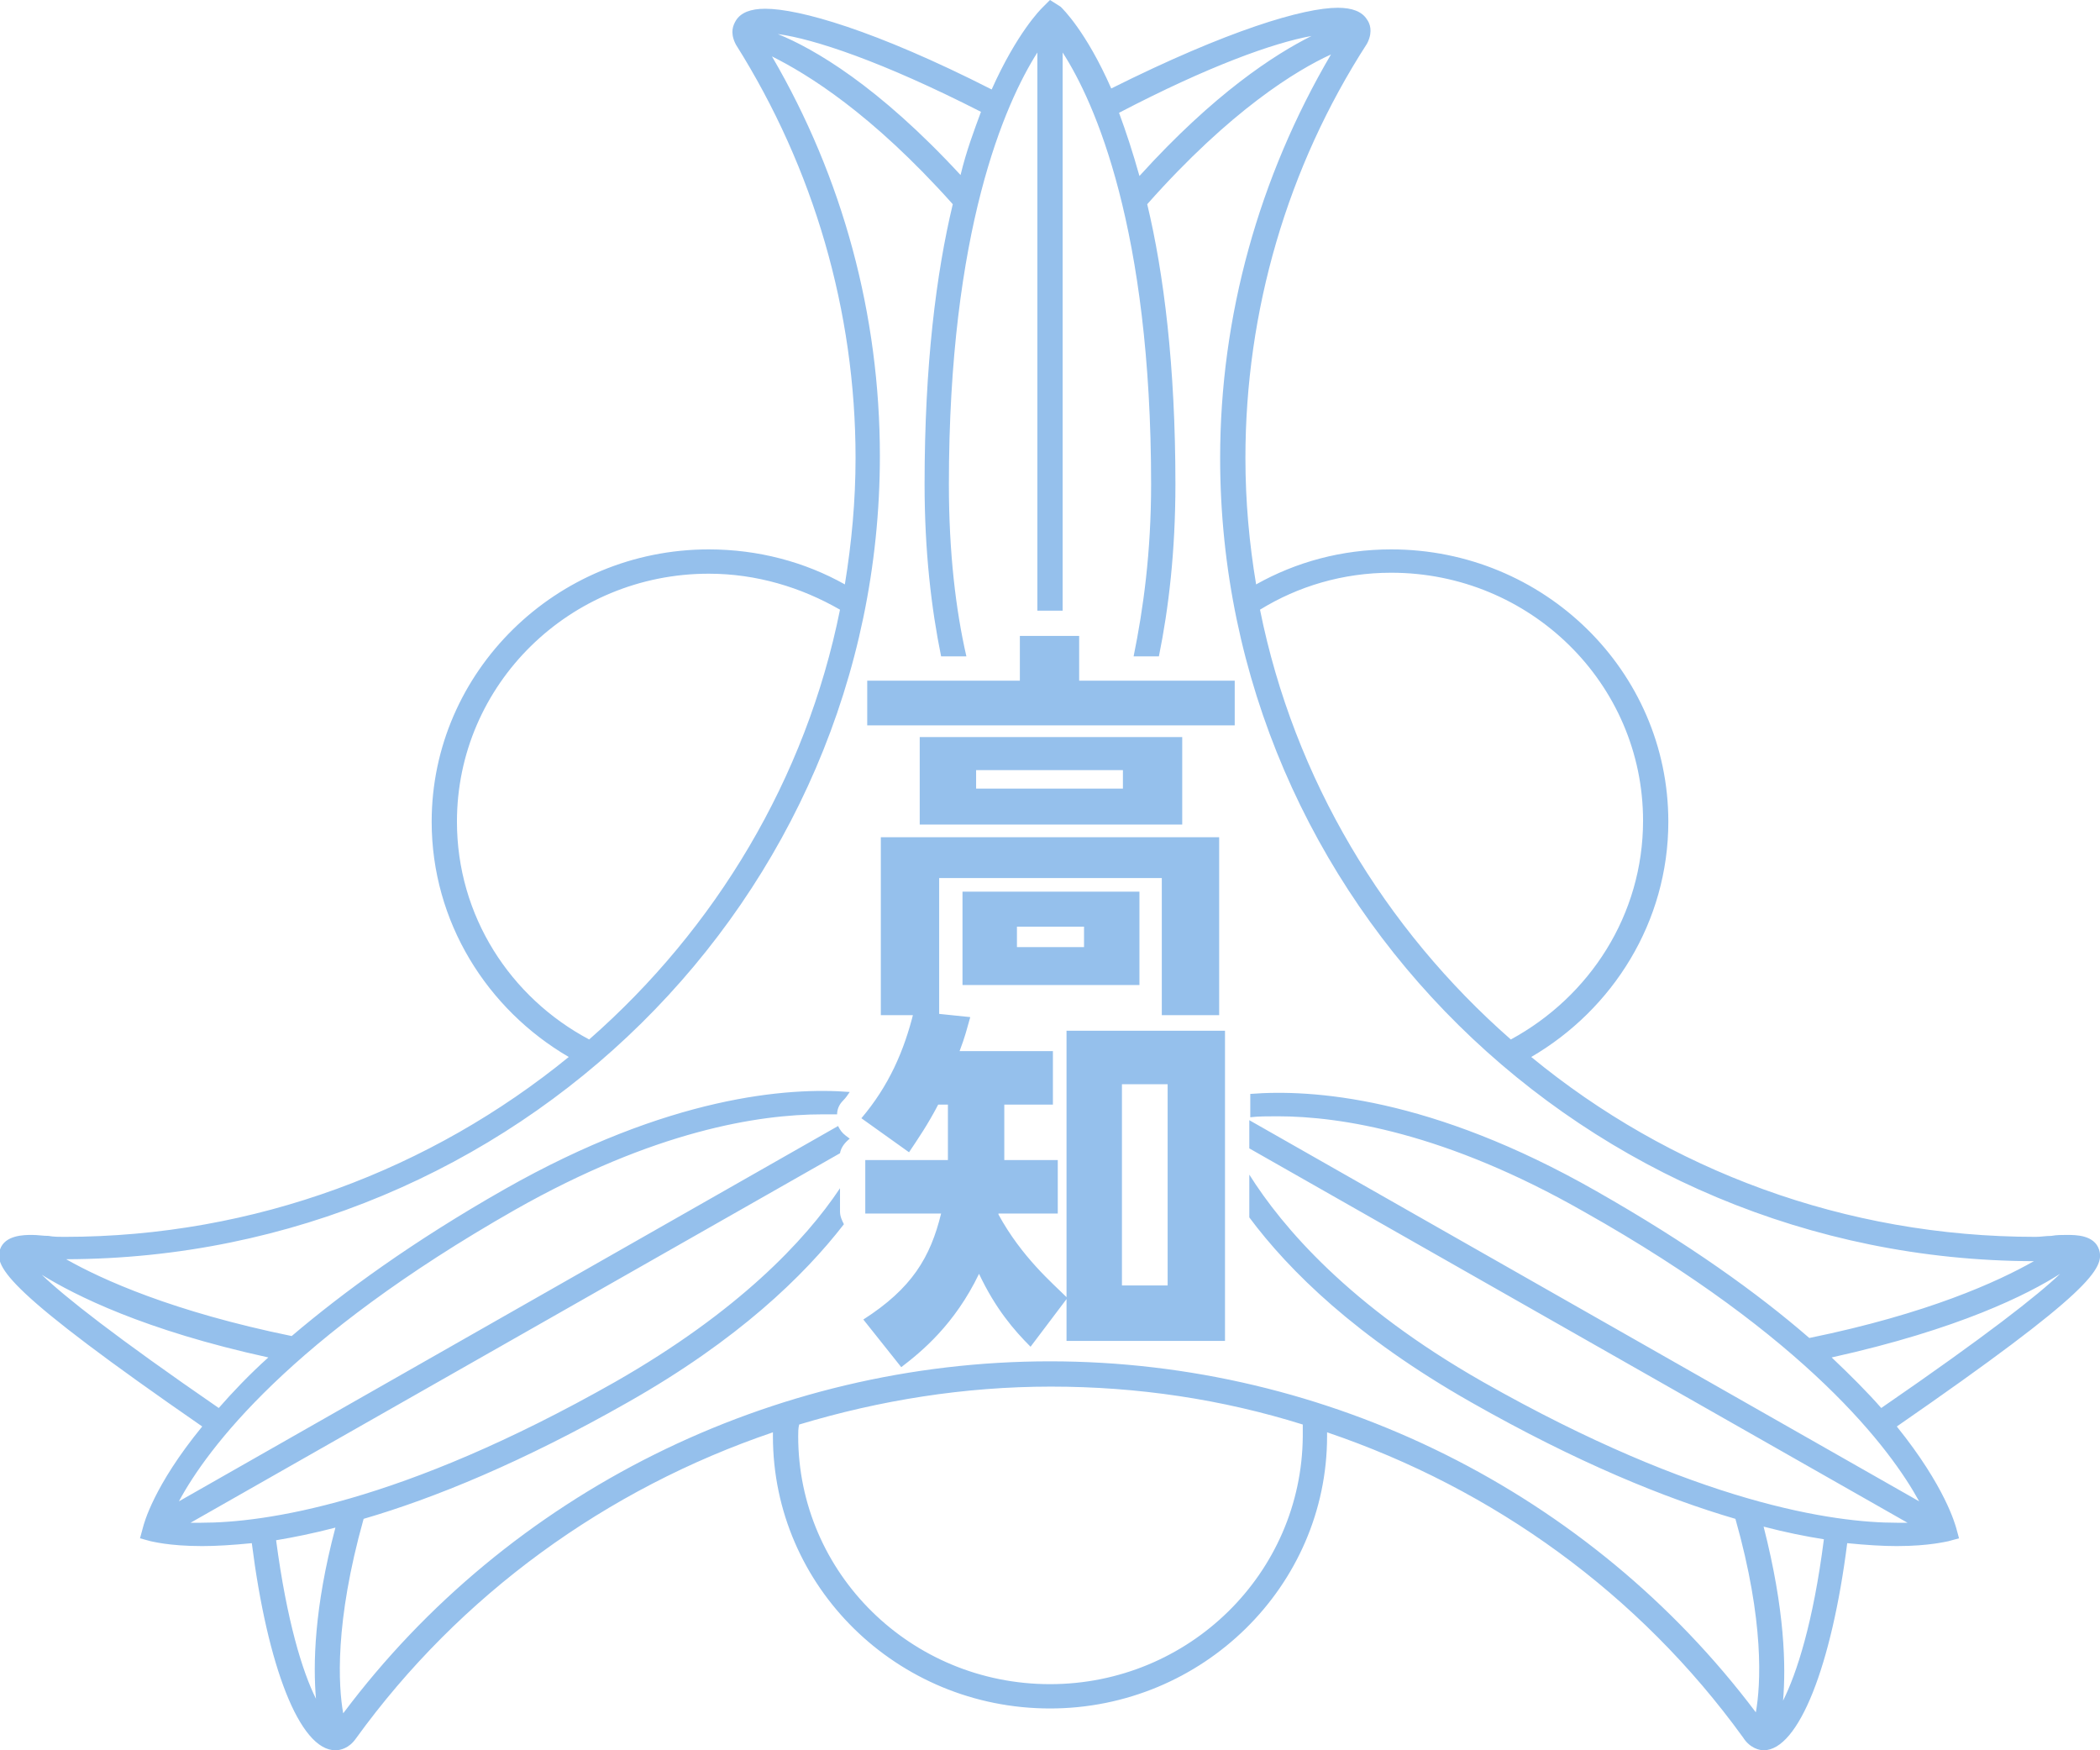 <?xml version="1.0" encoding="utf-8"?>
<!-- Generator: Adobe Illustrator 25.3.1, SVG Export Plug-In . SVG Version: 6.00 Build 0)  -->
<svg version="1.1" id="レイヤー_1" xmlns="http://www.w3.org/2000/svg" xmlns:xlink="http://www.w3.org/1999/xlink" x="0px"
	 y="0px" viewBox="0 0 216 180" style="enable-background:new 0 0 216 180;" xml:space="preserve">
<style type="text/css">
	.st0{fill:#95C0EC;}
</style>
<path class="st0" d="M193.5,144.8c-1.4-1.6-3.1-3.3-5.1-5.2c13.1-2.9,20.2-6.5,23.5-8.6C209.6,133.2,204.4,137.3,193.5,144.8
	 M197.4,154.4l-68.9-39.2v2.9l67.7,38.5c-0.3,0-0.7,0-1.1,0c-6.4,0-20.4-1.9-42.6-14.5c-13.7-7.8-20.6-15.9-24-21.3v4.4
	c4.1,5.5,11,12.3,22.8,19c10.9,6.2,20,9.9,27.2,12c3,10.6,2.6,17.1,2.1,19.9c-17-22.6-44-36.1-72.6-36.1
	c-28.6,0-55.7,13.5-72.7,36.2c-0.5-2.8-0.9-9.3,2.1-20c7.2-2.1,16.3-5.8,27.2-12c11.3-6.4,18.1-13,22.2-18.3
	c-0.2-0.4-0.4-0.8-0.4-1.3v-2.4c-3.6,5.4-10.5,12.7-23.1,19.9c-22.2,12.6-36.2,14.5-42.6,14.5c-0.4,0-0.7,0-1.1,0l66.8-38
	c0.1-0.6,0.5-1.1,1-1.5l-0.4-0.3c-0.4-0.3-0.6-0.6-0.8-1l-67.8,38.6c2.9-5.4,11.4-16.8,34.6-30c14.3-8.1,25-9.8,31.6-9.8
	c0.5,0,1,0,1.5,0c0-0.5,0.2-1,0.6-1.4c0.3-0.3,0.5-0.6,0.7-0.9c-6.3-0.5-18.6,0.4-35.5,10c-9.5,5.4-16.6,10.6-21.9,15.1
	c-12.2-2.5-19.5-5.8-23.2-7.9c46.2-0.1,83.7-37.1,83.7-82.6c0-14.5-3.8-28.6-11.1-41.1C83,7.6,89.6,11.6,98,21
	c-1.7,7.1-2.9,16.5-2.9,28.8c0,6.9,0.7,12.8,1.7,17.7h2.6c-1.1-4.8-1.8-10.7-1.8-17.7c0-26.2,5.8-39.2,9.1-44.4v57.4h2.6V5.4
	c3.3,5.1,9.1,18.1,9.1,44.4c0,7-0.8,12.8-1.8,17.7h2.6c1-4.9,1.7-10.8,1.7-17.7c0-12.2-1.2-21.7-2.9-28.8
	c8.6-9.7,15.4-13.8,18.9-15.4c-7.4,12.6-11.4,26.9-11.4,41.5c0,45.5,37.5,82.5,83.7,82.6c-3.7,2.1-10.9,5.4-23.1,7.9
	c-5.3-4.6-12.4-9.7-21.9-15.1c-17-9.7-29.3-10.5-35.6-10v2.4c0.8-0.1,1.8-0.1,2.8-0.1c6.5,0,17.3,1.7,31.5,9.8
	C186,137.6,194.5,149.1,197.4,154.4 M183.4,174.9c0.3-3.5,0.2-9.3-2-17.9c2.3,0.6,4.3,1,6.2,1.3
	C186.5,166.9,184.8,172.1,183.4,174.9 M108,173.2c-14.3,0-25.9-11.4-25.9-25.5c0-0.4,0-0.8,0.1-1.2c8.3-2.5,17-3.9,25.9-3.9
	c8.9,0,17.6,1.3,25.9,3.9c0,0.4,0,0.8,0,1.2C133.9,161.8,122.3,173.2,108,173.2 M32.5,174.7c-1.4-2.8-3-8-4.1-16.3
	c1.8-0.3,3.8-0.7,6.1-1.3C32.3,165.4,32.2,171.2,32.5,174.7 M4.3,131.1c3.4,2.1,10.5,5.7,23.3,8.5c-2,1.8-3.7,3.6-5.1,5.2
	C11.9,137.5,6.7,133.4,4.3,131.1 M47,84.5c0-14.1,11.6-25.5,25.9-25.5c4.9,0,9.5,1.4,13.5,3.7c-3.5,17.4-12.8,32.8-25.8,44.2
	C52.5,102.6,47,94.2,47,84.5 M100.9,11.5c-0.7,1.9-1.5,4-2.1,6.5C90.3,8.8,83.7,5,80,3.5C83.7,4,90.7,6.3,100.9,11.5 M134.9,3.7
	c-3.8,1.9-10,5.9-17.7,14.4c-0.7-2.5-1.4-4.6-2.1-6.5C124.3,6.8,131,4.4,134.9,3.7 M143.1,58.9c14.3,0,25.9,11.4,25.9,25.5
	c0,9.7-5.5,18.1-13.6,22.5c-13-11.4-22.3-26.8-25.8-44.2C133.5,60.3,138.1,58.9,143.1,58.9 M215.9,128.5c-0.5-1.5-2.4-1.5-3.3-1.5
	c-0.5,0-1.1,0-1.6,0.1c-0.6,0-1.1,0.1-1.6,0.1c-19.7,0-37.8-6.9-51.9-18.5c8.4-4.9,14.1-13.9,14.1-24.2c0-15.5-12.8-28-28.5-28
	c-5.1,0-9.8,1.3-13.9,3.6c-0.7-4.2-1.1-8.5-1.1-13c0-15.1,4.3-29.9,12.5-42.6l0.1-0.2c0.5-1.1,0.2-1.9-0.1-2.3
	c-0.5-0.8-1.5-1.2-3-1.2c-3.5,0-11.3,2.3-23.3,8.3c-2.6-5.9-5-8.2-5.2-8.4L108,0l-0.8,0.8c-0.2,0.2-2.6,2.6-5.2,8.4
	c-12-6.1-19.8-8.3-23.3-8.3c-1.5,0-2.5,0.4-3,1.2c-0.3,0.5-0.6,1.2-0.1,2.3l0.1,0.2C83.7,17.3,88,32,88,47.1c0,4.4-0.4,8.7-1.1,13
	c-4.1-2.3-8.9-3.6-14-3.6c-15.7,0-28.5,12.6-28.5,28c0,10.3,5.7,19.3,14.1,24.2c-14.1,11.5-32.2,18.5-51.9,18.5
	c-0.5,0-1.1,0-1.6-0.1c-0.6,0-1.1-0.1-1.7-0.1c-0.8,0-2.8,0-3.3,1.5c-0.6,1.8,0.7,4.3,20.8,18.2c-5,6.1-6,10-6.1,10.4l-0.3,1.1
	l1.1,0.3c0.1,0,1.8,0.5,5.3,0.5c1.4,0,3.1-0.1,5.1-0.3c1.6,12.6,4.9,21.3,8.6,21.3c0.5,0,1.4-0.2,2.1-1.2
	c10.7-14.8,25.8-25.7,42.9-31.5c0,0.1,0,0.2,0,0.4c0,15.5,12.8,28,28.5,28c15.7,0,28.5-12.6,28.5-28c0-0.1,0-0.2,0-0.4
	c17.1,5.8,32.1,16.6,42.8,31.4c0.7,1.1,1.7,1.3,2.1,1.3c3.6,0,7-8.7,8.6-21.3c2,0.2,3.7,0.3,5.1,0.3c3.4,0,5.2-0.5,5.3-0.5l1.1-0.3
	l-0.3-1.1c-0.1-0.3-1.1-4.2-6.1-10.4C215.2,132.8,216.5,130.4,215.9,128.5 M100.4,81.1h15.1v-1.9h-15.1V81.1z M121.6,84.8h-27v-9h27
	V84.8z M119.5,104.4V90.3H96.6v14.1h-6V86.1h34.8v18.3H119.5z M104.9,65.4h6.1V70h16v4.6H89.2V70h15.7V65.4z M111.5,97.4h-6.9v-2.1
	h6.9V97.4z M99,101.3h18.2v-9.6H99V101.3z M115.4,132.2h4.7v-20.7h-4.7V132.2z M109.7,137.8v-4.2l-3.7,4.9c-1.7-1.7-3.6-3.9-5.3-7.5
	c-2.5,5.2-5.9,8-8,9.6l-3.9-4.9c5-3.2,6.9-6.4,8-10.9h-7.8v-5.5h8.5v-5.7h-1c-1.1,2.1-2,3.4-3,4.9l-4.9-3.5c2.8-3.3,4.4-6.9,5.4-11
	l5.8,0.6c-0.4,1.4-0.5,1.9-1.1,3.5h9.6v5.5h-5v5.7h5.5v5.5h-6.1l0,0.1c2.4,4.4,5.6,7.1,7,8.5v-27.4H126v31.9H109.7z M100.4,81.1
	h15.1v-1.9h-15.1V81.1z M121.6,84.8h-27v-9h27V84.8z M119.5,104.4V90.3H96.6v14.1h-6V86.1h34.8v18.3H119.5z M104.9,65.4h6.1V70h16
	v4.6H89.2V70h15.7V65.4z M111.5,97.4h-6.9v-2.1h6.9V97.4z M99,101.3h18.2v-9.6H99V101.3z M115.4,132.2h4.7v-20.7h-4.7V132.2z
	 M109.7,137.8v-4.2l-3.7,4.9c-1.7-1.7-3.6-3.9-5.3-7.5c-2.5,5.2-5.9,8-8,9.6l-3.9-4.9c5-3.2,6.9-6.4,8-10.9h-7.8v-5.5h8.5v-5.7h-1
	c-1.1,2.1-2,3.4-3,4.9l-4.9-3.5c2.8-3.3,4.4-6.9,5.4-11l5.8,0.6c-0.4,1.4-0.5,1.9-1.1,3.5h9.6v5.5h-5v5.7h5.5v5.5h-6.1l0,0.1
	c2.4,4.4,5.6,7.1,7,8.5v-27.4H126v31.9H109.7z"/>
</svg>
